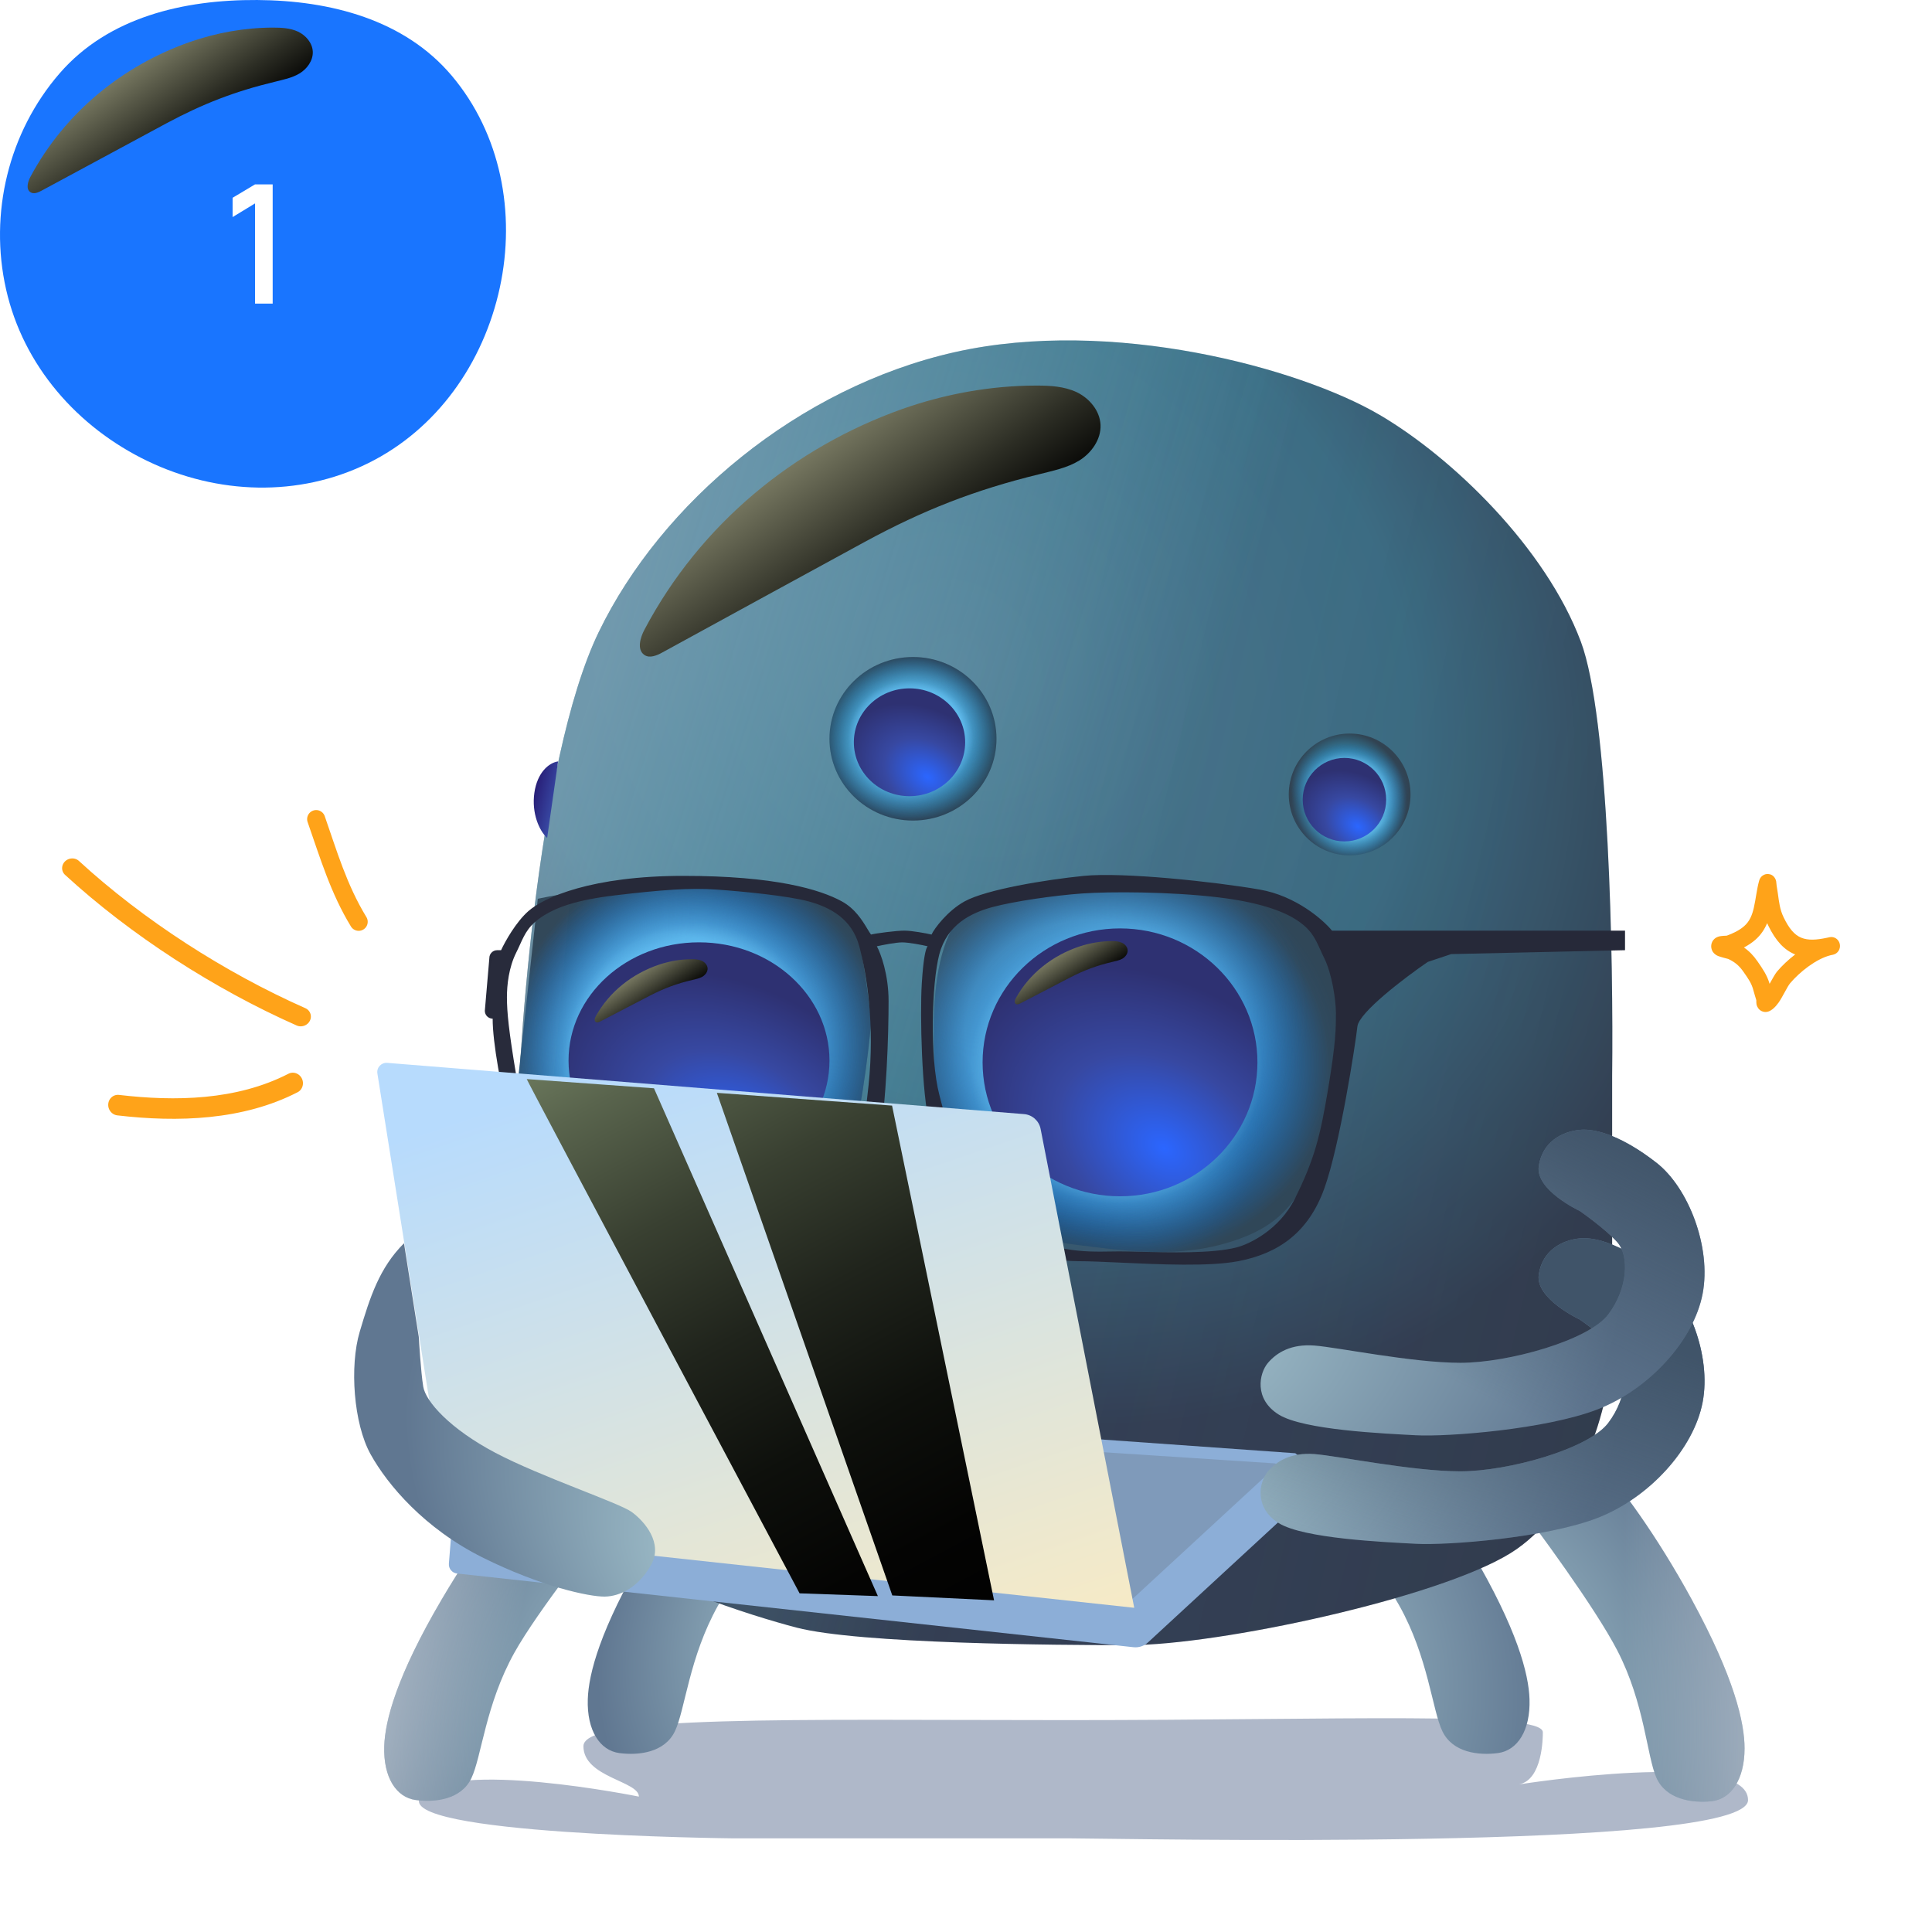<svg width="210" height="210" viewBox="0 0 210 210" fill="none" xmlns="http://www.w3.org/2000/svg">
<path fill-rule="evenodd" clip-rule="evenodd" d="M27.963 0.001C35.913 0.051 43.961 2.132 49.106 8.232C54.432 14.546 56.078 23.163 54.329 31.257C52.556 39.458 47.491 46.666 40 50.356C32.453 54.074 23.624 53.758 16.04 50.117C8.419 46.458 2.542 39.756 0.665 31.471C-1.212 23.188 0.935 14.365 6.487 7.965C11.766 1.879 19.936 -0.049 27.963 0.001Z" fill="#1975FF"/>
<g style="mix-blend-mode:screen">
<path d="M29.682 3C30.604 3 31.548 3.047 32.402 3.442C33.234 3.838 33.953 4.653 33.998 5.608C34.043 6.586 33.368 7.494 32.559 7.983C31.75 8.472 30.783 8.658 29.862 8.891C25.523 9.939 22.084 11.266 18.127 13.384C13.586 15.829 9.046 18.274 4.527 20.719C4.145 20.928 3.65 21.138 3.291 20.882C2.796 20.533 3.021 19.741 3.313 19.205C7.067 12.197 13.362 7.121 20.645 4.56C23.522 3.559 26.602 3 29.682 3Z" fill="url(#paint0_linear_1425_858)"/>
</g>
<path d="M27.722 33V22.11L25.283 23.595V21.498L27.722 20.04H29.639V33H27.722Z" fill="white"/>
<path fill-rule="evenodd" clip-rule="evenodd" d="M32.58 119.164C26.524 122.279 19.34 122.513 12.689 121.732C11.82 121.627 11.185 120.824 11.27 119.94C11.354 119.052 12.128 118.415 12.995 118.515C19.053 119.228 25.609 119.103 31.124 116.267C31.898 115.869 32.852 116.196 33.253 116.994C33.654 117.792 33.353 118.766 32.58 119.164Z" fill="#FFA319" stroke="white"/>
<path fill-rule="evenodd" clip-rule="evenodd" d="M32.04 111.921C23.053 107.942 13.91 102.056 6.734 95.463C6.108 94.887 6.089 93.915 6.693 93.296C7.297 92.678 8.295 92.639 8.921 93.216C15.86 99.591 24.703 105.282 33.392 109.127C34.178 109.477 34.512 110.385 34.139 111.155C33.766 111.925 32.826 112.271 32.04 111.921Z" fill="#FFA319" stroke="white"/>
<path fill-rule="evenodd" clip-rule="evenodd" d="M37.718 100.964C35.495 97.321 34.353 93.496 32.967 89.526C32.697 88.75 33.106 87.905 33.879 87.634C34.652 87.363 35.499 87.774 35.77 88.55C37.084 92.315 38.14 95.959 40.251 99.42C40.678 100.12 40.457 101.036 39.757 101.46C39.059 101.888 38.144 101.664 37.718 100.964Z" fill="#FFA319" stroke="white"/>
<path fill-rule="evenodd" clip-rule="evenodd" d="M187.697 101.702C188.352 101.461 189.041 101.141 189.573 100.677C190.204 100.127 190.461 99.418 190.633 98.671C190.855 97.713 190.943 96.691 191.211 95.731C191.311 95.374 191.502 95.239 191.584 95.179C191.791 95.028 192.001 94.988 192.198 95.003C192.432 95.02 192.753 95.112 192.964 95.516C192.994 95.574 193.034 95.662 193.06 95.783C193.079 95.872 193.092 96.149 193.112 96.263C193.163 96.544 193.205 96.826 193.245 97.108C193.378 98.05 193.454 98.849 193.874 99.714C194.444 100.888 195.014 101.607 195.788 101.925C196.536 102.233 197.431 102.175 198.574 101.933C198.683 101.906 198.791 101.883 198.897 101.864C199.401 101.773 199.883 102.115 199.982 102.633C200.081 103.151 199.761 103.655 199.261 103.769C199.157 103.793 199.054 103.815 198.953 103.836C197.408 104.231 195.62 105.64 194.58 106.873C194.26 107.254 193.791 108.317 193.313 108.995C192.959 109.496 192.563 109.826 192.23 109.942C192.006 110.021 191.818 110.009 191.663 109.969C191.437 109.911 191.249 109.785 191.106 109.584C191.027 109.474 190.955 109.327 190.92 109.139C190.904 109.049 190.902 108.819 190.902 108.714C190.805 108.368 190.685 108.03 190.598 107.681C190.391 106.848 189.984 106.32 189.501 105.623C189.049 104.971 188.563 104.561 187.851 104.234C187.759 104.21 187.011 104.021 186.748 103.913C186.362 103.754 186.178 103.488 186.112 103.345C185.999 103.101 185.987 102.889 186.009 102.712C186.043 102.45 186.157 102.226 186.358 102.046C186.483 101.933 186.67 101.824 186.92 101.771C187.113 101.729 187.625 101.705 187.697 101.702ZM192.081 100.344C192.115 100.423 192.152 100.503 192.191 100.584C193.025 102.304 193.958 103.264 195.092 103.73L195.13 103.745C194.371 104.326 193.685 104.976 193.16 105.598C192.944 105.855 192.658 106.388 192.349 106.934C192.068 105.992 191.609 105.326 191.031 104.492C190.59 103.856 190.128 103.378 189.56 102.988C190.001 102.754 190.421 102.481 190.788 102.161C191.397 101.629 191.8 101.013 192.081 100.344Z" fill="#FFA319"/>
<g filter="url(#filter0_f_1425_858)">
<path d="M116.06 186.969C86.097 186.969 63.416 186.402 63.416 189.803C63.416 193.204 69.444 193.582 69.444 195.283C69.444 195.283 48.948 191.126 45.733 195.283C42.518 199.44 79.49 199.817 79.49 199.817H116.06C121.284 199.817 190.004 201.329 190.004 195.66C190.004 189.992 165.088 193.96 165.088 193.96C167.679 193.475 167.7 188.848 167.7 188.291C167.7 185.995 146.023 186.969 116.06 186.969Z" fill="#AFB8C9"/>
</g>
<path d="M183.877 173.844C180.044 166.812 176.069 161.486 174.082 159.355C171.697 156.798 167.489 155.135 165.991 156.798C164.628 157.821 164.287 161.06 164.287 162.551C167.126 166.245 173.401 174.782 175.785 179.384C178.767 185.137 179.003 190.89 180.044 193.234C181.085 195.578 183.877 196.004 186.006 195.791C188.135 195.578 189.626 193.447 189.626 190.038C189.626 187.268 188.536 182.392 183.877 173.844Z" fill="url(#paint1_radial_1425_858)"/>
<path d="M183.877 173.844C180.044 166.812 176.069 161.486 174.082 159.355C171.697 156.798 167.489 155.135 165.991 156.798C164.628 157.821 164.287 161.06 164.287 162.551C167.126 166.245 173.401 174.782 175.785 179.384C178.767 185.137 179.003 190.89 180.044 193.234C181.085 195.578 183.877 196.004 186.006 195.791C188.135 195.578 189.626 193.447 189.626 190.038C189.626 187.268 188.536 182.392 183.877 173.844Z" fill="url(#paint2_linear_1425_858)"/>
<path d="M48.025 173.825C52.078 166.931 56.218 161.744 58.271 159.681C60.734 157.206 64.99 155.681 66.432 157.389C67.76 158.454 67.997 161.697 67.949 163.185C64.995 166.779 58.456 175.097 55.927 179.613C52.766 185.258 52.345 190.991 51.23 193.297C50.116 195.602 47.314 195.938 45.195 195.657C43.075 195.376 41.655 193.202 41.765 189.8C41.854 187.036 43.099 182.205 48.025 173.825Z" fill="url(#paint3_radial_1425_858)"/>
<path d="M48.025 173.825C52.078 166.931 56.218 161.744 58.271 159.681C60.734 157.206 64.99 155.681 66.432 157.389C67.76 158.454 67.997 161.697 67.949 163.185C64.995 166.779 58.456 175.097 55.927 179.613C52.766 185.258 52.345 190.991 51.23 193.297C50.116 195.602 47.314 195.938 45.195 195.657C43.075 195.376 41.655 193.202 41.765 189.8C41.854 187.036 43.099 182.205 48.025 173.825Z" fill="url(#paint4_linear_1425_858)"/>
<path d="M70.15 168.719C74.203 161.825 78.343 156.637 80.396 154.575C82.859 152.1 87.115 150.575 88.557 152.283C89.885 153.347 90.122 156.59 90.074 158.078C87.12 161.673 80.581 169.99 78.052 174.507C74.891 180.152 74.47 185.885 73.355 188.19C72.241 190.496 69.439 190.831 67.32 190.551C65.201 190.27 63.78 188.095 63.89 184.693C63.979 181.929 65.224 177.098 70.15 168.719Z" fill="url(#paint5_radial_1425_858)"/>
<path d="M159.991 168.719C155.939 161.825 151.799 156.637 149.746 154.575C147.283 152.1 143.027 150.575 141.584 152.283C140.256 153.347 140.02 156.59 140.068 158.078C143.021 161.673 149.56 169.99 152.09 174.507C155.251 180.152 155.672 185.885 156.786 188.19C157.901 190.496 160.702 190.831 162.822 190.551C164.941 190.27 166.361 188.095 166.252 184.693C166.163 181.929 164.918 177.098 159.991 168.719Z" fill="url(#paint6_radial_1425_858)"/>
<path d="M65.302 167.765C69.725 171.847 81.675 175.632 86.566 176.908C93.37 178.683 114.846 178.821 122.713 178.821C132.494 178.821 156.241 173.729 164.176 168.828C171.406 164.363 175.233 153.093 175.233 145.652L175.233 116.947C175.375 104.189 174.893 77.909 171.831 69.744C168.004 59.538 157.869 49.727 149.93 45.079C141.212 39.976 120.799 34.448 103.789 38.275C86.778 42.103 71.894 54.648 65.09 68.681C58.286 82.714 56.159 116.096 56.159 125.452C56.159 134.808 55.231 146.715 56.159 151.818C57.358 158.409 59.774 162.662 65.302 167.765Z" fill="url(#paint7_radial_1425_858)"/>
<path d="M65.302 167.765C69.725 171.847 81.675 175.632 86.566 176.908C93.37 178.683 114.846 178.821 122.713 178.821C132.494 178.821 156.241 173.729 164.176 168.828C171.406 164.363 175.233 153.093 175.233 145.652L175.233 116.947C175.375 104.189 174.893 77.909 171.831 69.744C168.004 59.538 157.869 49.727 149.93 45.079C141.212 39.976 120.799 34.448 103.789 38.275C86.778 42.103 71.894 54.648 65.09 68.681C58.286 82.714 56.159 116.096 56.159 125.452C56.159 134.808 55.231 146.715 56.159 151.818C57.358 158.409 59.774 162.662 65.302 167.765Z" fill="url(#paint8_linear_1425_858)" fill-opacity="0.2"/>
<path d="M65.302 167.765C69.725 171.847 81.675 175.632 86.566 176.908C93.37 178.683 114.846 178.821 122.713 178.821C132.494 178.821 156.241 173.729 164.176 168.828C171.406 164.363 175.233 153.093 175.233 145.652L175.233 116.947C175.375 104.189 174.893 77.909 171.831 69.744C168.004 59.538 157.869 49.727 149.93 45.079C141.212 39.976 120.799 34.448 103.789 38.275C86.778 42.103 71.894 54.648 65.09 68.681C58.286 82.714 56.159 116.096 56.159 125.452C56.159 134.808 55.231 146.715 56.159 151.818C57.358 158.409 59.774 162.662 65.302 167.765Z" fill="url(#paint9_linear_1425_858)" fill-opacity="0.4"/>
<g style="mix-blend-mode:screen">
<path d="M112.651 41.91C114.14 41.91 115.665 41.986 117.045 42.634C118.389 43.282 119.551 44.616 119.624 46.178C119.696 47.778 118.607 49.264 117.3 50.065C115.992 50.865 114.431 51.17 112.942 51.551C105.933 53.265 100.377 55.437 93.986 58.905C86.65 62.906 79.315 66.907 72.016 70.908C71.398 71.251 70.6 71.594 70.019 71.175C69.22 70.603 69.583 69.308 70.055 68.431C76.119 56.962 86.287 48.655 98.053 44.463C102.701 42.825 107.676 41.91 112.651 41.91Z" fill="url(#paint10_linear_1425_858)"/>
</g>
<path d="M85.798 96.42C88.681 96.759 92.227 99.242 92.793 100.441C93.471 101.253 94.347 107.833 94.7 111.021C94.418 114.336 93.471 122.151 91.945 126.89C90.419 131.63 85.516 133.803 83.255 134.296C78.662 134.79 68.588 135.481 65.027 134.296C61.466 133.111 57.608 128.301 56.125 126.044V119.061L58.456 97.69C61.141 97.126 67.655 95.997 72.233 95.997C77.956 95.997 82.195 95.997 85.798 96.42Z" fill="url(#paint11_radial_1425_858)"/>
<path d="M85.798 96.42C88.681 96.759 92.227 99.242 92.793 100.441C93.471 101.253 94.347 107.833 94.7 111.021C94.418 114.336 93.471 122.151 91.945 126.89C90.419 131.63 85.516 133.803 83.255 134.296C78.662 134.79 68.588 135.481 65.027 134.296C61.466 133.111 57.608 128.301 56.125 126.044V119.061L58.456 97.69C61.141 97.126 67.655 95.997 72.233 95.997C77.956 95.997 82.195 95.997 85.798 96.42Z" fill="url(#paint12_diamond_1425_858)" fill-opacity="0.4"/>
<path d="M85.798 96.42C88.681 96.759 92.227 99.242 92.793 100.441C93.471 101.253 94.347 107.833 94.7 111.021C94.418 114.336 93.471 122.151 91.945 126.89C90.419 131.63 85.516 133.803 83.255 134.296C78.662 134.79 68.588 135.481 65.027 134.296C61.466 133.111 57.608 128.301 56.125 126.044V119.061L58.456 97.69C61.141 97.126 67.655 95.997 72.233 95.997C77.956 95.997 82.195 95.997 85.798 96.42Z" fill="url(#paint13_diamond_1425_858)" fill-opacity="0.4"/>
<path d="M85.798 96.42C88.681 96.759 92.227 99.242 92.793 100.441C93.471 101.253 94.347 107.833 94.7 111.021C94.418 114.336 93.471 122.151 91.945 126.89C90.419 131.63 85.516 133.803 83.255 134.296C78.662 134.79 68.588 135.481 65.027 134.296C61.466 133.111 57.608 128.301 56.125 126.044V119.061L58.456 97.69C61.141 97.126 67.655 95.997 72.233 95.997C77.956 95.997 82.195 95.997 85.798 96.42Z" fill="url(#paint14_diamond_1425_858)" fill-opacity="0.4"/>
<path d="M136.411 97.721C139.987 98.23 142.158 100.62 142.796 101.751C143.576 102.599 145.18 104.975 145.35 107.689C145.563 111.083 144.499 120.627 142.796 125.929C141.093 131.231 138.327 133.777 132.793 135.261C127.259 136.746 121.726 135.897 116.618 135.261C111.51 134.625 107.04 131.444 104.487 127.202C101.933 122.96 101.507 118.588 101.507 111.719C101.507 106.417 102.358 101.963 104.487 99.418C106.615 96.873 113.851 95.812 120.449 96.024C127.047 96.237 131.942 97.085 136.411 97.721Z" fill="url(#paint15_radial_1425_858)"/>
<path d="M136.411 97.721C139.987 98.23 142.158 100.62 142.796 101.751C143.576 102.599 145.18 104.975 145.35 107.689C145.563 111.083 144.499 120.627 142.796 125.929C141.093 131.231 138.327 133.777 132.793 135.261C127.259 136.746 121.726 135.897 116.618 135.261C111.51 134.625 107.04 131.444 104.487 127.202C101.933 122.96 101.507 118.588 101.507 111.719C101.507 106.417 102.358 101.963 104.487 99.418C106.615 96.873 113.851 95.812 120.449 96.024C127.047 96.237 131.942 97.085 136.411 97.721Z" fill="url(#paint16_diamond_1425_858)" fill-opacity="0.4"/>
<path d="M136.411 97.721C139.987 98.23 142.158 100.62 142.796 101.751C143.576 102.599 145.18 104.975 145.35 107.689C145.563 111.083 144.499 120.627 142.796 125.929C141.093 131.231 138.327 133.777 132.793 135.261C127.259 136.746 121.726 135.897 116.618 135.261C111.51 134.625 107.04 131.444 104.487 127.202C101.933 122.96 101.507 118.588 101.507 111.719C101.507 106.417 102.358 101.963 104.487 99.418C106.615 96.873 113.851 95.812 120.449 96.024C127.047 96.237 131.942 97.085 136.411 97.721Z" fill="url(#paint17_diamond_1425_858)" fill-opacity="0.4"/>
<path d="M136.411 97.721C139.987 98.23 142.158 100.62 142.796 101.751C143.576 102.599 145.18 104.975 145.35 107.689C145.563 111.083 144.499 120.627 142.796 125.929C141.093 131.231 138.327 133.777 132.793 135.261C127.259 136.746 121.726 135.897 116.618 135.261C111.51 134.625 107.04 131.444 104.487 127.202C101.933 122.96 101.507 118.588 101.507 111.719C101.507 106.417 102.358 101.963 104.487 99.418C106.615 96.873 113.851 95.812 120.449 96.024C127.047 96.237 131.942 97.085 136.411 97.721Z" fill="url(#paint18_diamond_1425_858)" fill-opacity="0.4"/>
<g filter="url(#filter1_i_1425_858)">
<path fill-rule="evenodd" clip-rule="evenodd" d="M143.784 100.156H175.633V102.282L156.736 102.707L154.188 103.558C151.71 105.259 146.714 109.043 146.544 110.574C146.331 112.487 144.633 123.542 142.934 128.22C141.236 132.897 138.051 135.235 133.592 136.086C130.449 136.685 125.091 136.44 120.789 136.242C118.987 136.16 117.371 136.086 116.181 136.086C112.147 136.086 108.962 134.385 106.626 132.472C104.29 130.558 100.893 124.393 100.044 121.204C99.195 118.015 98.982 109.298 99.195 105.896C99.364 103.175 99.619 102.07 99.832 101.857C99.265 101.715 97.751 101.432 97.071 101.432C96.392 101.432 94.948 101.715 94.311 101.857C94.736 102.636 95.585 104.918 95.585 107.81C95.585 111.424 95.373 118.652 94.523 123.542C93.674 128.432 90.489 132.046 87.729 133.96C85.521 135.49 82.279 136.015 80.934 136.086H69.256C67.204 136.369 63.359 136.341 60.471 133.96C57.778 131.739 56.858 128.807 55.77 125.342C55.4 124.164 55.111 124.03 54.526 121.629C53.464 117.272 52.549 112.363 52.549 109.723C52.08 109.723 51.699 109.342 51.699 108.873L52.19 103.133C52.19 102.663 52.571 102.282 53.039 102.282H53.464C53.889 101.361 55.078 99.221 56.437 98.03C58.135 96.542 63.311 94.203 73.29 94.203C83.27 94.203 88.153 95.692 90.489 96.967C91.953 97.767 92.731 99.054 93.271 99.949C93.42 100.196 93.552 100.413 93.674 100.581C94.24 100.44 96.434 100.156 97.284 100.156C98.133 100.156 99.619 100.44 100.256 100.581C100.539 99.944 101.997 97.988 103.866 96.967C106.201 95.692 112.571 94.629 116.818 94.203C121.064 93.778 131.044 94.841 135.927 95.692C139.834 96.372 142.793 98.951 143.784 100.156ZM139.749 98.88C141.478 99.945 141.94 100.967 142.51 102.228C142.64 102.516 142.776 102.816 142.934 103.133C143.784 104.833 144.208 107.725 144.208 109.085C144.208 110.786 144.208 112.274 143.359 117.377C142.51 122.479 141.873 125.03 139.749 129.283C138.051 132.684 134.795 134.243 133.379 134.598C130.713 135.265 126.086 135.147 122.884 135.065C122.005 135.042 121.234 135.023 120.64 135.023C120.347 135.023 120.035 135.028 119.706 135.034C116.926 135.08 112.91 135.148 108.962 132.259C103.802 128.483 102.352 122.85 101.317 118.832C101.245 118.551 101.175 118.278 101.105 118.015C100.044 113.975 100.256 105.896 101.105 102.707C101.955 99.518 104.503 98.243 106.838 97.605C109.174 96.967 113.633 96.329 116.605 96.117C119.578 95.904 126.16 95.904 131.468 96.542C135.715 97.052 138.263 97.965 139.749 98.88ZM55.518 101.679C56.065 100.474 56.508 99.497 58.167 98.479C59.593 97.603 61.705 96.817 65.779 96.329C70.872 95.72 74.048 95.488 76.9 95.692C79.752 95.895 84.659 96.369 86.9 96.979C89.141 97.589 91.585 98.808 92.4 101.857C93.215 104.906 94.099 110.361 93.409 116.96C92.994 120.933 92.196 128.185 86.9 132.046C83.112 134.808 79.259 134.744 76.593 134.699C76.277 134.694 75.977 134.689 75.697 134.689C75.494 134.689 75.262 134.689 75.005 134.69C71.891 134.696 66.029 134.711 63.019 133.96C61.661 133.621 59.796 130.621 58.167 127.369C56.392 123.828 56.009 121.445 55.401 117.665C55.311 117.106 55.216 116.517 55.111 115.889C54.296 111.011 54.101 109.011 54.101 107.385C54.101 106.084 54.296 104.17 55.111 102.544C55.263 102.242 55.393 101.954 55.518 101.679Z" fill="#262939"/>
</g>
<ellipse cx="9.077" cy="8.887" rx="9.077" ry="8.887" transform="matrix(-1 0 0 1 108.314 71.415)" fill="url(#paint19_radial_1425_858)"/>
<ellipse cx="9.077" cy="8.887" rx="9.077" ry="8.887" transform="matrix(-1 0 0 1 108.314 71.415)" fill="url(#paint20_diamond_1425_858)" fill-opacity="0.4"/>
<ellipse cx="9.077" cy="8.887" rx="9.077" ry="8.887" transform="matrix(-1 0 0 1 108.314 71.415)" fill="url(#paint21_diamond_1425_858)" fill-opacity="0.4"/>
<ellipse cx="9.077" cy="8.887" rx="9.077" ry="8.887" transform="matrix(-1 0 0 1 108.314 71.415)" fill="url(#paint22_diamond_1425_858)" fill-opacity="0.4"/>
<circle cx="6.618" cy="6.618" r="6.618" transform="matrix(-1 0 0 1 153.319 79.735)" fill="url(#paint23_radial_1425_858)"/>
<circle cx="6.618" cy="6.618" r="6.618" transform="matrix(-1 0 0 1 153.319 79.735)" fill="url(#paint24_diamond_1425_858)" fill-opacity="0.4"/>
<circle cx="6.618" cy="6.618" r="6.618" transform="matrix(-1 0 0 1 153.319 79.735)" fill="url(#paint25_diamond_1425_858)" fill-opacity="0.4"/>
<circle cx="6.618" cy="6.618" r="6.618" transform="matrix(-1 0 0 1 153.319 79.735)" fill="url(#paint26_diamond_1425_858)" fill-opacity="0.4"/>
<g filter="url(#filter2_di_1425_858)">
<ellipse cx="6.051" cy="5.862" rx="6.051" ry="5.862" transform="matrix(-1 0 0 1 104.911 74.819)" fill="url(#paint27_diamond_1425_858)"/>
</g>
<g filter="url(#filter3_di_1425_858)">
<circle cx="4.538" cy="4.538" r="4.538" transform="matrix(-1 0 0 1 150.672 82.383)" fill="url(#paint28_diamond_1425_858)"/>
</g>
<g filter="url(#filter4_di_1425_858)">
<ellipse cx="14.938" cy="14.56" rx="14.938" ry="14.56" transform="matrix(-1 0 0 1 136.679 100.914)" fill="url(#paint29_diamond_1425_858)"/>
</g>
<g filter="url(#filter5_di_1425_858)">
<ellipse cx="14.182" cy="12.858" rx="14.182" ry="12.858" transform="matrix(-1 0 0 1 90.161 102.427)" fill="url(#paint30_diamond_1425_858)"/>
</g>
<g style="mix-blend-mode:screen">
<path d="M75.204 104.262C75.569 104.262 75.943 104.28 76.281 104.431C76.61 104.582 76.895 104.893 76.913 105.258C76.931 105.631 76.664 105.978 76.343 106.164C76.023 106.351 75.64 106.422 75.275 106.511C73.557 106.911 72.196 107.418 70.629 108.227C68.831 109.161 67.033 110.094 65.244 111.028C65.093 111.108 64.897 111.188 64.755 111.09C64.559 110.957 64.648 110.654 64.764 110.45C66.25 107.774 68.742 105.835 71.626 104.857C72.765 104.475 73.985 104.262 75.204 104.262Z" fill="url(#paint31_linear_1425_858)"/>
</g>
<g filter="url(#filter6_b_1425_858)">
<path d="M54.517 101.712C55.064 100.501 55.508 99.519 57.167 98.495C58.229 97.839 59.672 97.234 62.023 96.765L58.931 130.774C58.336 129.797 57.737 128.685 57.167 127.542C55.391 123.982 55.008 121.587 54.4 117.785L54.4 117.785L54.399 117.782C54.309 117.221 54.215 116.63 54.11 115.999C53.294 111.095 53.099 109.084 53.099 107.449C53.099 106.141 53.294 104.217 54.11 102.582C54.261 102.278 54.392 101.989 54.517 101.712Z" fill="white" fill-opacity="0.01"/>
</g>
<g style="mix-blend-mode:screen">
<path d="M120.863 102.298C121.228 102.298 121.602 102.316 121.94 102.467C122.269 102.618 122.554 102.929 122.572 103.294C122.59 103.667 122.323 104.014 122.002 104.201C121.682 104.387 121.299 104.458 120.934 104.547C119.217 104.947 117.855 105.454 116.288 106.263C114.49 107.197 112.692 108.13 110.903 109.064C110.752 109.144 110.556 109.224 110.414 109.126C110.218 108.993 110.307 108.691 110.423 108.486C111.909 105.81 114.401 103.872 117.285 102.894C118.424 102.511 119.644 102.298 120.863 102.298Z" fill="url(#paint32_linear_1425_858)"/>
</g>
<path d="M58.084 86.174C58.401 83.955 59.671 82.903 60.663 82.761L59.473 91.081C58.613 90.299 57.767 88.393 58.084 86.174Z" fill="url(#paint33_linear_1425_858)"/>
<path d="M48.792 169.96L49.157 165.416L59.096 166.216L71.923 153.069L140.796 157.961L142.34 159.235C143.275 160.006 143.314 161.425 142.423 162.247L124.779 178.526C124.355 178.918 123.781 179.107 123.207 179.044L49.68 171.034C49.142 170.976 48.748 170.5 48.792 169.96Z" fill="#8CAED7"/>
<path d="M138.688 159.41L122.908 173.973L121.876 174.501L110.851 157.259L138.567 159.064C138.742 159.075 138.817 159.29 138.688 159.41Z" fill="#7F9ABA"/>
<path d="M41.021 116.682L48.967 166.709L123.286 174.761L113.11 122.708C112.938 121.828 112.202 121.17 111.308 121.098L42.089 115.529C41.443 115.477 40.919 116.043 41.021 116.682Z" fill="url(#paint34_linear_1425_858)"/>
<g style="mix-blend-mode:screen">
<path d="M71.085 118.293L95.422 173.489L86.911 173.188C86.911 173.188 57.161 117.271 57.254 117.29L71.085 118.293ZM77.919 118.787L96.989 173.417L108.05 173.947L96.963 120.173L77.919 118.787Z" fill="url(#paint35_linear_1425_858)"/>
</g>
<path d="M167.256 138.546C166.868 141.171 171.708 143.422 171.708 143.422C171.708 143.422 174.419 145.298 175.774 146.798C177.129 148.298 176.936 151.862 174.806 154.675C172.676 157.488 163.964 159.926 158.737 159.926C153.509 159.926 145.378 158.238 142.861 158.051C140.344 157.863 138.795 158.801 137.827 159.926C136.859 161.052 136.278 163.865 138.989 165.553C141.699 167.241 150.412 167.616 153.897 167.804C157.382 167.991 168.03 167.166 173.645 164.99C179.259 162.815 184.099 157.488 185.067 152.424C186.035 147.361 183.519 140.876 180.034 138.171C176.549 135.465 173.645 134.42 171.708 134.607C169.772 134.795 167.643 135.92 167.256 138.546Z" fill="url(#paint36_radial_1425_858)"/>
<path d="M167.256 138.546C166.868 141.171 171.708 143.422 171.708 143.422C171.708 143.422 174.419 145.298 175.774 146.798C177.129 148.298 176.936 151.862 174.806 154.675C172.676 157.488 163.964 159.926 158.737 159.926C153.509 159.926 145.378 158.238 142.861 158.051C140.344 157.863 138.795 158.801 137.827 159.926C136.859 161.052 136.278 163.865 138.989 165.553C141.699 167.241 150.412 167.616 153.897 167.804C157.382 167.991 168.03 167.166 173.645 164.99C179.259 162.815 184.099 157.488 185.067 152.424C186.035 147.361 183.519 140.876 180.034 138.171C176.549 135.465 173.645 134.42 171.708 134.607C169.772 134.795 167.643 135.92 167.256 138.546Z" fill="url(#paint37_linear_1425_858)"/>
<path d="M167.256 126.749C166.868 129.375 171.708 131.625 171.708 131.625C171.708 131.625 174.419 133.501 175.774 135.001C177.129 136.501 176.936 140.065 174.806 142.878C172.676 145.691 163.964 148.13 158.737 148.13C153.509 148.13 145.378 146.442 142.861 146.254C140.344 146.067 138.795 147.004 137.827 148.13C136.859 149.255 136.278 152.068 138.989 153.756C141.699 155.444 150.412 155.819 153.897 156.007C157.382 156.194 168.03 155.369 173.645 153.193C179.259 151.018 184.099 145.691 185.067 140.628C186.035 135.564 183.519 129.08 180.034 126.374C176.549 123.668 173.645 122.623 171.708 122.81C169.772 122.998 167.643 124.123 167.256 126.749Z" fill="url(#paint38_radial_1425_858)"/>
<path d="M167.256 126.749C166.868 129.375 171.708 131.625 171.708 131.625C171.708 131.625 174.419 133.501 175.774 135.001C177.129 136.501 176.936 140.065 174.806 142.878C172.676 145.691 163.964 148.13 158.737 148.13C153.509 148.13 145.378 146.442 142.861 146.254C140.344 146.067 138.795 147.004 137.827 148.13C136.859 149.255 136.278 152.068 138.989 153.756C141.699 155.444 150.412 155.819 153.897 156.007C157.382 156.194 168.03 155.369 173.645 153.193C179.259 151.018 184.099 145.691 185.067 140.628C186.035 135.564 183.519 129.08 180.034 126.374C176.549 123.668 173.645 122.623 171.708 122.81C169.772 122.998 167.643 124.123 167.256 126.749Z" fill="url(#paint39_linear_1425_858)"/>
<path d="M52.451 169.29C46.14 166.142 42.132 161.408 40.281 158.071C38.429 154.735 37.987 148.492 39.101 144.751C40.215 141.01 41.231 137.817 43.912 135.136L45.521 145.323C45.521 145.323 45.737 149.115 46.005 150.727C46.273 152.338 48.895 155.303 53.844 157.913C58.794 160.522 67.304 163.351 68.672 164.352C70.04 165.354 72.103 167.703 70.774 170.093C69.445 172.482 67.423 173.523 65.727 173.543C64.032 173.563 58.762 172.438 52.451 169.29Z" fill="url(#paint40_radial_1425_858)"/>
<defs>
<filter id="filter0_f_1425_858" x="35.535" y="176.764" width="164.469" height="33.236" filterUnits="userSpaceOnUse" color-interpolation-filters="sRGB">
<feFlood flood-opacity="0" result="BackgroundImageFix"/>
<feBlend mode="normal" in="SourceGraphic" in2="BackgroundImageFix" result="shape"/>
<feGaussianBlur stdDeviation="5" result="effect1_foregroundBlur_1425_858"/>
</filter>
<filter id="filter1_i_1425_858" x="51.699" y="94.106" width="124.934" height="43.357" filterUnits="userSpaceOnUse" color-interpolation-filters="sRGB">
<feFlood flood-opacity="0" result="BackgroundImageFix"/>
<feBlend mode="normal" in="SourceGraphic" in2="BackgroundImageFix" result="shape"/>
<feColorMatrix in="SourceAlpha" type="matrix" values="0 0 0 0 0 0 0 0 0 0 0 0 0 0 0 0 0 0 127 0" result="hardAlpha"/>
<feOffset dx="1" dy="1"/>
<feGaussianBlur stdDeviation="1"/>
<feComposite in2="hardAlpha" operator="arithmetic" k2="-1" k3="1"/>
<feColorMatrix type="matrix" values="0 0 0 0 0.407 0 0 0 0 0.61 0 0 0 0 0.921 0 0 0 1 0"/>
<feBlend mode="normal" in2="shape" result="effect1_innerShadow_1425_858"/>
</filter>
<filter id="filter2_di_1425_858" x="87.809" y="69.819" width="22.102" height="21.724" filterUnits="userSpaceOnUse" color-interpolation-filters="sRGB">
<feFlood flood-opacity="0" result="BackgroundImageFix"/>
<feColorMatrix in="SourceAlpha" type="matrix" values="0 0 0 0 0 0 0 0 0 0 0 0 0 0 0 0 0 0 127 0" result="hardAlpha"/>
<feOffset/>
<feGaussianBlur stdDeviation="2.5"/>
<feComposite in2="hardAlpha" operator="out"/>
<feColorMatrix type="matrix" values="0 0 0 0 0.3 0 0 0 0 0.832 0 0 0 0 1 0 0 0 0.4 0"/>
<feBlend mode="normal" in2="BackgroundImageFix" result="effect1_dropShadow_1425_858"/>
<feBlend mode="normal" in="SourceGraphic" in2="effect1_dropShadow_1425_858" result="shape"/>
<feColorMatrix in="SourceAlpha" type="matrix" values="0 0 0 0 0 0 0 0 0 0 0 0 0 0 0 0 0 0 127 0" result="hardAlpha"/>
<feOffset/>
<feGaussianBlur stdDeviation="2"/>
<feComposite in2="hardAlpha" operator="arithmetic" k2="-1" k3="1"/>
<feColorMatrix type="matrix" values="0 0 0 0 0.31 0 0 0 0 0.675 0 0 0 0 0.886 0 0 0 1 0"/>
<feBlend mode="normal" in2="shape" result="effect2_innerShadow_1425_858"/>
</filter>
<filter id="filter3_di_1425_858" x="136.596" y="77.383" width="19.076" height="19.076" filterUnits="userSpaceOnUse" color-interpolation-filters="sRGB">
<feFlood flood-opacity="0" result="BackgroundImageFix"/>
<feColorMatrix in="SourceAlpha" type="matrix" values="0 0 0 0 0 0 0 0 0 0 0 0 0 0 0 0 0 0 127 0" result="hardAlpha"/>
<feOffset/>
<feGaussianBlur stdDeviation="2.5"/>
<feComposite in2="hardAlpha" operator="out"/>
<feColorMatrix type="matrix" values="0 0 0 0 0.3 0 0 0 0 0.832 0 0 0 0 1 0 0 0 0.4 0"/>
<feBlend mode="normal" in2="BackgroundImageFix" result="effect1_dropShadow_1425_858"/>
<feBlend mode="normal" in="SourceGraphic" in2="effect1_dropShadow_1425_858" result="shape"/>
<feColorMatrix in="SourceAlpha" type="matrix" values="0 0 0 0 0 0 0 0 0 0 0 0 0 0 0 0 0 0 127 0" result="hardAlpha"/>
<feOffset/>
<feGaussianBlur stdDeviation="1.5"/>
<feComposite in2="hardAlpha" operator="arithmetic" k2="-1" k3="1"/>
<feColorMatrix type="matrix" values="0 0 0 0 0.31 0 0 0 0 0.675 0 0 0 0 0.886 0 0 0 1 0"/>
<feBlend mode="normal" in2="shape" result="effect2_innerShadow_1425_858"/>
</filter>
<filter id="filter4_di_1425_858" x="101.802" y="95.914" width="39.877" height="39.121" filterUnits="userSpaceOnUse" color-interpolation-filters="sRGB">
<feFlood flood-opacity="0" result="BackgroundImageFix"/>
<feColorMatrix in="SourceAlpha" type="matrix" values="0 0 0 0 0 0 0 0 0 0 0 0 0 0 0 0 0 0 127 0" result="hardAlpha"/>
<feOffset/>
<feGaussianBlur stdDeviation="2.5"/>
<feComposite in2="hardAlpha" operator="out"/>
<feColorMatrix type="matrix" values="0 0 0 0 0.3 0 0 0 0 0.832 0 0 0 0 1 0 0 0 0.4 0"/>
<feBlend mode="normal" in2="BackgroundImageFix" result="effect1_dropShadow_1425_858"/>
<feBlend mode="normal" in="SourceGraphic" in2="effect1_dropShadow_1425_858" result="shape"/>
<feColorMatrix in="SourceAlpha" type="matrix" values="0 0 0 0 0 0 0 0 0 0 0 0 0 0 0 0 0 0 127 0" result="hardAlpha"/>
<feOffset/>
<feGaussianBlur stdDeviation="1"/>
<feComposite in2="hardAlpha" operator="arithmetic" k2="-1" k3="1"/>
<feColorMatrix type="matrix" values="0 0 0 0 0.31 0 0 0 0 0.675 0 0 0 0 0.886 0 0 0 1 0"/>
<feBlend mode="normal" in2="shape" result="effect2_innerShadow_1425_858"/>
</filter>
<filter id="filter5_di_1425_858" x="56.797" y="97.427" width="38.364" height="35.717" filterUnits="userSpaceOnUse" color-interpolation-filters="sRGB">
<feFlood flood-opacity="0" result="BackgroundImageFix"/>
<feColorMatrix in="SourceAlpha" type="matrix" values="0 0 0 0 0 0 0 0 0 0 0 0 0 0 0 0 0 0 127 0" result="hardAlpha"/>
<feOffset/>
<feGaussianBlur stdDeviation="2.5"/>
<feComposite in2="hardAlpha" operator="out"/>
<feColorMatrix type="matrix" values="0 0 0 0 0.3 0 0 0 0 0.832 0 0 0 0 1 0 0 0 0.4 0"/>
<feBlend mode="normal" in2="BackgroundImageFix" result="effect1_dropShadow_1425_858"/>
<feBlend mode="normal" in="SourceGraphic" in2="effect1_dropShadow_1425_858" result="shape"/>
<feColorMatrix in="SourceAlpha" type="matrix" values="0 0 0 0 0 0 0 0 0 0 0 0 0 0 0 0 0 0 127 0" result="hardAlpha"/>
<feOffset/>
<feGaussianBlur stdDeviation="1"/>
<feComposite in2="hardAlpha" operator="arithmetic" k2="-1" k3="1"/>
<feColorMatrix type="matrix" values="0 0 0 0 0.31 0 0 0 0 0.675 0 0 0 0 0.886 0 0 0 1 0"/>
<feBlend mode="normal" in2="shape" result="effect2_innerShadow_1425_858"/>
</filter>
<filter id="filter6_b_1425_858" x="51.1" y="94.765" width="12.923" height="38.01" filterUnits="userSpaceOnUse" color-interpolation-filters="sRGB">
<feFlood flood-opacity="0" result="BackgroundImageFix"/>
<feGaussianBlur in="BackgroundImageFix" stdDeviation="1"/>
<feComposite in2="SourceAlpha" operator="in" result="effect1_backgroundBlur_1425_858"/>
<feBlend mode="normal" in="SourceGraphic" in2="effect1_backgroundBlur_1425_858" result="shape"/>
</filter>
<linearGradient id="paint0_linear_1425_858" x1="11.403" y1="1.648" x2="21.768" y2="16.89" gradientUnits="userSpaceOnUse">
<stop stop-color="#BABB98"/>
<stop offset="0.154" stop-color="#9C9D7F"/>
<stop offset="0.74" stop-color="#2C2D24"/>
<stop offset="1"/>
</linearGradient>
<radialGradient id="paint1_radial_1425_858" cx="0" cy="0" r="1" gradientUnits="userSpaceOnUse" gradientTransform="translate(158.307 182.591) rotate(-32.99) scale(31.27 38.625)">
<stop stop-color="#A5C5CF"/>
<stop offset="1" stop-color="#607791"/>
</radialGradient>
<linearGradient id="paint2_linear_1425_858" x1="213.261" y1="184.072" x2="176.591" y2="184.277" gradientUnits="userSpaceOnUse">
<stop stop-color="white"/>
<stop offset="1" stop-color="white" stop-opacity="0"/>
</linearGradient>
<radialGradient id="paint3_radial_1425_858" cx="0" cy="0" r="1" gradientUnits="userSpaceOnUse" gradientTransform="translate(73.278 183.374) rotate(-145.187) scale(31.235 38.571)">
<stop stop-color="#A5C5CF"/>
<stop offset="1" stop-color="#607791"/>
</radialGradient>
<linearGradient id="paint4_linear_1425_858" x1="23.906" y1="178.514" x2="54.965" y2="184.47" gradientUnits="userSpaceOnUse">
<stop stop-color="white"/>
<stop offset="1" stop-color="white" stop-opacity="0"/>
</linearGradient>
<radialGradient id="paint5_radial_1425_858" cx="0" cy="0" r="1" gradientUnits="userSpaceOnUse" gradientTransform="translate(90.17 176.924) rotate(-150.255) scale(23.75 29.327)">
<stop stop-color="#A5C5CF"/>
<stop offset="1" stop-color="#607791"/>
</radialGradient>
<radialGradient id="paint6_radial_1425_858" cx="0" cy="0" r="1" gradientUnits="userSpaceOnUse" gradientTransform="translate(134.739 178.268) rotate(-34.813) scale(31.235 38.571)">
<stop stop-color="#A5C5CF"/>
<stop offset="1" stop-color="#607791"/>
</radialGradient>
<radialGradient id="paint7_radial_1425_858" cx="0" cy="0" r="1" gradientUnits="userSpaceOnUse" gradientTransform="translate(103.917 71.858) rotate(42.148) scale(90.722 76.811)">
<stop stop-color="#50778E"/>
<stop offset="0.583" stop-color="#3D6F85"/>
<stop offset="1" stop-color="#343E52"/>
</radialGradient>
<linearGradient id="paint8_linear_1425_858" x1="179.793" y1="152.726" x2="93.566" y2="132.304" gradientUnits="userSpaceOnUse">
<stop stop-color="#273132"/>
<stop offset="1" stop-color="#30578F" stop-opacity="0"/>
</linearGradient>
<linearGradient id="paint9_linear_1425_858" x1="51.209" y1="116.42" x2="113.245" y2="135.684" gradientUnits="userSpaceOnUse">
<stop stop-color="#B7D5E6"/>
<stop offset="1" stop-color="#72EEFF" stop-opacity="0"/>
</linearGradient>
<linearGradient id="paint10_linear_1425_858" x1="83.123" y1="39.697" x2="100.166" y2="64.435" gradientUnits="userSpaceOnUse">
<stop stop-color="#BABB98"/>
<stop offset="0.154" stop-color="#9C9D7F"/>
<stop offset="0.74" stop-color="#2C2D24"/>
<stop offset="1"/>
</linearGradient>
<radialGradient id="paint11_radial_1425_858" cx="0" cy="0" r="1" gradientUnits="userSpaceOnUse" gradientTransform="translate(75.441 115.554) rotate(96.34) scale(22.229 20.789)">
<stop offset="0.463" stop-color="#69C7FA"/>
<stop offset="0.685" stop-color="#195EA1"/>
<stop offset="1" stop-color="#304758"/>
</radialGradient>
<radialGradient id="paint12_diamond_1425_858" cx="0" cy="0" r="1" gradientUnits="userSpaceOnUse" gradientTransform="translate(76.684 113.137) rotate(107.51) scale(28.179 30.063)">
<stop offset="0.404" stop-color="#69C7FA"/>
<stop offset="0.685" stop-color="#195EA1" stop-opacity="0"/>
<stop offset="1" stop-color="#003B6B" stop-opacity="0"/>
</radialGradient>
<radialGradient id="paint13_diamond_1425_858" cx="0" cy="0" r="1" gradientUnits="userSpaceOnUse" gradientTransform="translate(73.293 113.771) rotate(176.027) scale(24.433 30.491)">
<stop offset="0.404" stop-color="#69C7FA"/>
<stop offset="0.685" stop-color="#195EA1" stop-opacity="0"/>
<stop offset="1" stop-color="#003B6B" stop-opacity="0"/>
</radialGradient>
<radialGradient id="paint14_diamond_1425_858" cx="0" cy="0" r="1" gradientUnits="userSpaceOnUse" gradientTransform="translate(74.565 114.829) rotate(-119.015) scale(29.278 33.368)">
<stop offset="0.404" stop-color="#69C7FA"/>
<stop offset="0.685" stop-color="#195EA1" stop-opacity="0"/>
<stop offset="1" stop-color="#003B6B" stop-opacity="0"/>
</radialGradient>
<radialGradient id="paint15_radial_1425_858" cx="0" cy="0" r="1" gradientUnits="userSpaceOnUse" gradientTransform="translate(121.345 116.046) rotate(91.302) scale(21.608 23.189)">
<stop offset="0.433" stop-color="#69C7FA"/>
<stop offset="0.685" stop-color="#195EA1"/>
<stop offset="1" stop-color="#304758"/>
</radialGradient>
<radialGradient id="paint16_diamond_1425_858" cx="0" cy="0" r="1" gradientUnits="userSpaceOnUse" gradientTransform="translate(120.236 113.416) rotate(108.376) scale(32.406 38.356)">
<stop offset="0.404" stop-color="#69C7FA"/>
<stop offset="0.685" stop-color="#195EA1" stop-opacity="0"/>
<stop offset="1" stop-color="#003B6B" stop-opacity="0"/>
</radialGradient>
<radialGradient id="paint17_diamond_1425_858" cx="0" cy="0" r="1" gradientUnits="userSpaceOnUse" gradientTransform="translate(121.513 120.203) rotate(140.651) scale(21.743 25.646)">
<stop offset="0.404" stop-color="#69C7FA"/>
<stop offset="0.685" stop-color="#195EA1" stop-opacity="0"/>
<stop offset="1" stop-color="#003B6B" stop-opacity="0"/>
</radialGradient>
<radialGradient id="paint18_diamond_1425_858" cx="0" cy="0" r="1" gradientUnits="userSpaceOnUse" gradientTransform="translate(120.236 113.416) rotate(-126.387) scale(28.752 33.971)">
<stop offset="0.404" stop-color="#69C7FA"/>
<stop offset="0.685" stop-color="#195EA1" stop-opacity="0"/>
<stop offset="1" stop-color="#003B6B" stop-opacity="0"/>
</radialGradient>
<radialGradient id="paint19_radial_1425_858" cx="0" cy="0" r="1" gradientUnits="userSpaceOnUse" gradientTransform="translate(9.308 8.79) rotate(84.6) scale(9.025 9.915)">
<stop offset="0.531" stop-color="#69C7FA"/>
<stop offset="0.688" stop-color="#327E9E"/>
<stop offset="1" stop-color="#2C3E4E"/>
</radialGradient>
<radialGradient id="paint20_diamond_1425_858" cx="0" cy="0" r="1" gradientUnits="userSpaceOnUse" gradientTransform="translate(9.308 8.79) rotate(76.201) scale(14.408 14.226)">
<stop offset="0.404" stop-color="#69C7FA"/>
<stop offset="0.685" stop-color="#195EA1" stop-opacity="0"/>
<stop offset="1" stop-color="#003B6B" stop-opacity="0"/>
</radialGradient>
<radialGradient id="paint21_diamond_1425_858" cx="0" cy="0" r="1" gradientUnits="userSpaceOnUse" gradientTransform="translate(8.817 9.28) rotate(43.343) scale(11.021 9.94)">
<stop offset="0.404" stop-color="#69C7FA"/>
<stop offset="0.685" stop-color="#195EA1" stop-opacity="0"/>
<stop offset="1" stop-color="#003B6B" stop-opacity="0"/>
</radialGradient>
<radialGradient id="paint22_diamond_1425_858" cx="0" cy="0" r="1" gradientUnits="userSpaceOnUse" gradientTransform="translate(9.308 8.79) rotate(-53.807) scale(12.471 14.41)">
<stop offset="0.404" stop-color="#69C7FA"/>
<stop offset="0.685" stop-color="#195EA1" stop-opacity="0"/>
<stop offset="1" stop-color="#003B6B" stop-opacity="0"/>
</radialGradient>
<radialGradient id="paint23_radial_1425_858" cx="0" cy="0" r="1" gradientUnits="userSpaceOnUse" gradientTransform="translate(6.689 6.852) rotate(108.435) scale(7.763 6.792)">
<stop offset="0.37" stop-color="#69C7FA"/>
<stop offset="0.651" stop-color="#327E9E"/>
<stop offset="0.911" stop-color="#314352"/>
</radialGradient>
<radialGradient id="paint24_diamond_1425_858" cx="0" cy="0" r="1" gradientUnits="userSpaceOnUse" gradientTransform="translate(6.689 7.588) rotate(74.48) scale(9.732 9.431)">
<stop offset="0.404" stop-color="#69C7FA"/>
<stop offset="0.685" stop-color="#195EA1" stop-opacity="0"/>
<stop offset="1" stop-color="#003B6B" stop-opacity="0"/>
</radialGradient>
<radialGradient id="paint25_diamond_1425_858" cx="0" cy="0" r="1" gradientUnits="userSpaceOnUse" gradientTransform="translate(5.707 8.325) rotate(32.723) scale(7.805 7.047)">
<stop offset="0.404" stop-color="#69C7FA"/>
<stop offset="0.685" stop-color="#195EA1" stop-opacity="0"/>
<stop offset="1" stop-color="#003B6B" stop-opacity="0"/>
</radialGradient>
<radialGradient id="paint26_diamond_1425_858" cx="0" cy="0" r="1" gradientUnits="userSpaceOnUse" gradientTransform="translate(6.689 5.624) rotate(-4.399) scale(9.602 6.747)">
<stop offset="0.404" stop-color="#69C7FA"/>
<stop offset="0.685" stop-color="#195EA1" stop-opacity="0"/>
<stop offset="1" stop-color="#003B6B" stop-opacity="0"/>
</radialGradient>
<radialGradient id="paint27_diamond_1425_858" cx="0" cy="0" r="1" gradientUnits="userSpaceOnUse" gradientTransform="translate(4.106 9.63) rotate(-35.258) scale(9.792 6.916)">
<stop stop-color="#2B66FF"/>
<stop offset="0.526" stop-color="#3748A1"/>
<stop offset="1" stop-color="#2E3172"/>
</radialGradient>
<radialGradient id="paint28_diamond_1425_858" cx="0" cy="0" r="1" gradientUnits="userSpaceOnUse" gradientTransform="translate(3.08 7.456) rotate(-36.119) scale(7.424 5.297)">
<stop stop-color="#2B66FF"/>
<stop offset="0.526" stop-color="#3748A1"/>
<stop offset="1" stop-color="#2E3172"/>
</radialGradient>
<radialGradient id="paint29_diamond_1425_858" cx="0" cy="0" r="1" gradientUnits="userSpaceOnUse" gradientTransform="translate(10.137 23.921) rotate(-35.422) scale(24.224 17.144)">
<stop stop-color="#2B66FF"/>
<stop offset="0.526" stop-color="#3748A1"/>
<stop offset="1" stop-color="#2E3172"/>
</radialGradient>
<radialGradient id="paint30_diamond_1425_858" cx="0" cy="0" r="1" gradientUnits="userSpaceOnUse" gradientTransform="translate(9.624 21.125) rotate(-33.489) scale(22.471 15.495)">
<stop stop-color="#2B66FF"/>
<stop offset="0.526" stop-color="#3748A1"/>
<stop offset="1" stop-color="#2E3172"/>
</radialGradient>
<linearGradient id="paint31_linear_1425_858" x1="67.967" y1="103.745" x2="71.87" y2="109.697" gradientUnits="userSpaceOnUse">
<stop stop-color="#BABB98"/>
<stop offset="0.154" stop-color="#9C9D7F"/>
<stop offset="0.74" stop-color="#2C2D24"/>
<stop offset="1"/>
</linearGradient>
<linearGradient id="paint32_linear_1425_858" x1="113.626" y1="101.782" x2="117.529" y2="107.733" gradientUnits="userSpaceOnUse">
<stop stop-color="#BABB98"/>
<stop offset="0.154" stop-color="#9C9D7F"/>
<stop offset="0.74" stop-color="#2C2D24"/>
<stop offset="1"/>
</linearGradient>
<linearGradient id="paint33_linear_1425_858" x1="61.514" y1="93.607" x2="56.427" y2="92.426" gradientUnits="userSpaceOnUse">
<stop stop-color="#2B66FF"/>
<stop offset="0.526" stop-color="#3746A1"/>
<stop offset="1" stop-color="#271B74"/>
</linearGradient>
<linearGradient id="paint34_linear_1425_858" x1="131.22" y1="175.332" x2="106.427" y2="102.225" gradientUnits="userSpaceOnUse">
<stop stop-color="#F9EBC4"/>
<stop offset="1" stop-color="#B7DBFD"/>
</linearGradient>
<linearGradient id="paint35_linear_1425_858" x1="64.896" y1="96.135" x2="109.582" y2="179.62" gradientUnits="userSpaceOnUse">
<stop stop-color="#93A57F"/>
<stop offset="0.067" stop-color="#80906F"/>
<stop offset="0.22" stop-color="#59644D"/>
<stop offset="0.376" stop-color="#394031"/>
<stop offset="0.532" stop-color="#20241C"/>
<stop offset="0.687" stop-color="#0E100C"/>
<stop offset="0.843" stop-color="#040403"/>
<stop offset="1"/>
</linearGradient>
<radialGradient id="paint36_radial_1425_858" cx="0" cy="0" r="1" gradientUnits="userSpaceOnUse" gradientTransform="translate(125.63 156.738) rotate(-15.927) scale(51.945 37.071)">
<stop stop-color="#A5C5CF"/>
<stop offset="1" stop-color="#607791"/>
</radialGradient>
<linearGradient id="paint37_linear_1425_858" x1="161.254" y1="172.471" x2="171.13" y2="143.019" gradientUnits="userSpaceOnUse">
<stop stop-color="#405469" stop-opacity="0"/>
<stop offset="1" stop-color="#405469"/>
</linearGradient>
<radialGradient id="paint38_radial_1425_858" cx="0" cy="0" r="1" gradientUnits="userSpaceOnUse" gradientTransform="translate(125.63 144.941) rotate(-15.927) scale(51.945 37.071)">
<stop stop-color="#A5C5CF"/>
<stop offset="1" stop-color="#607791"/>
</radialGradient>
<linearGradient id="paint39_linear_1425_858" x1="161.254" y1="151.672" x2="175.981" y2="122.427" gradientUnits="userSpaceOnUse">
<stop stop-color="#405469" stop-opacity="0"/>
<stop offset="1" stop-color="#405469"/>
</linearGradient>
<radialGradient id="paint40_radial_1425_858" cx="0" cy="0" r="1" gradientUnits="userSpaceOnUse" gradientTransform="translate(78.652 171.918) rotate(-132.593) scale(43.408 25.052)">
<stop stop-color="#A5C5CF"/>
<stop offset="1" stop-color="#607791"/>
</radialGradient>
</defs>
</svg>
